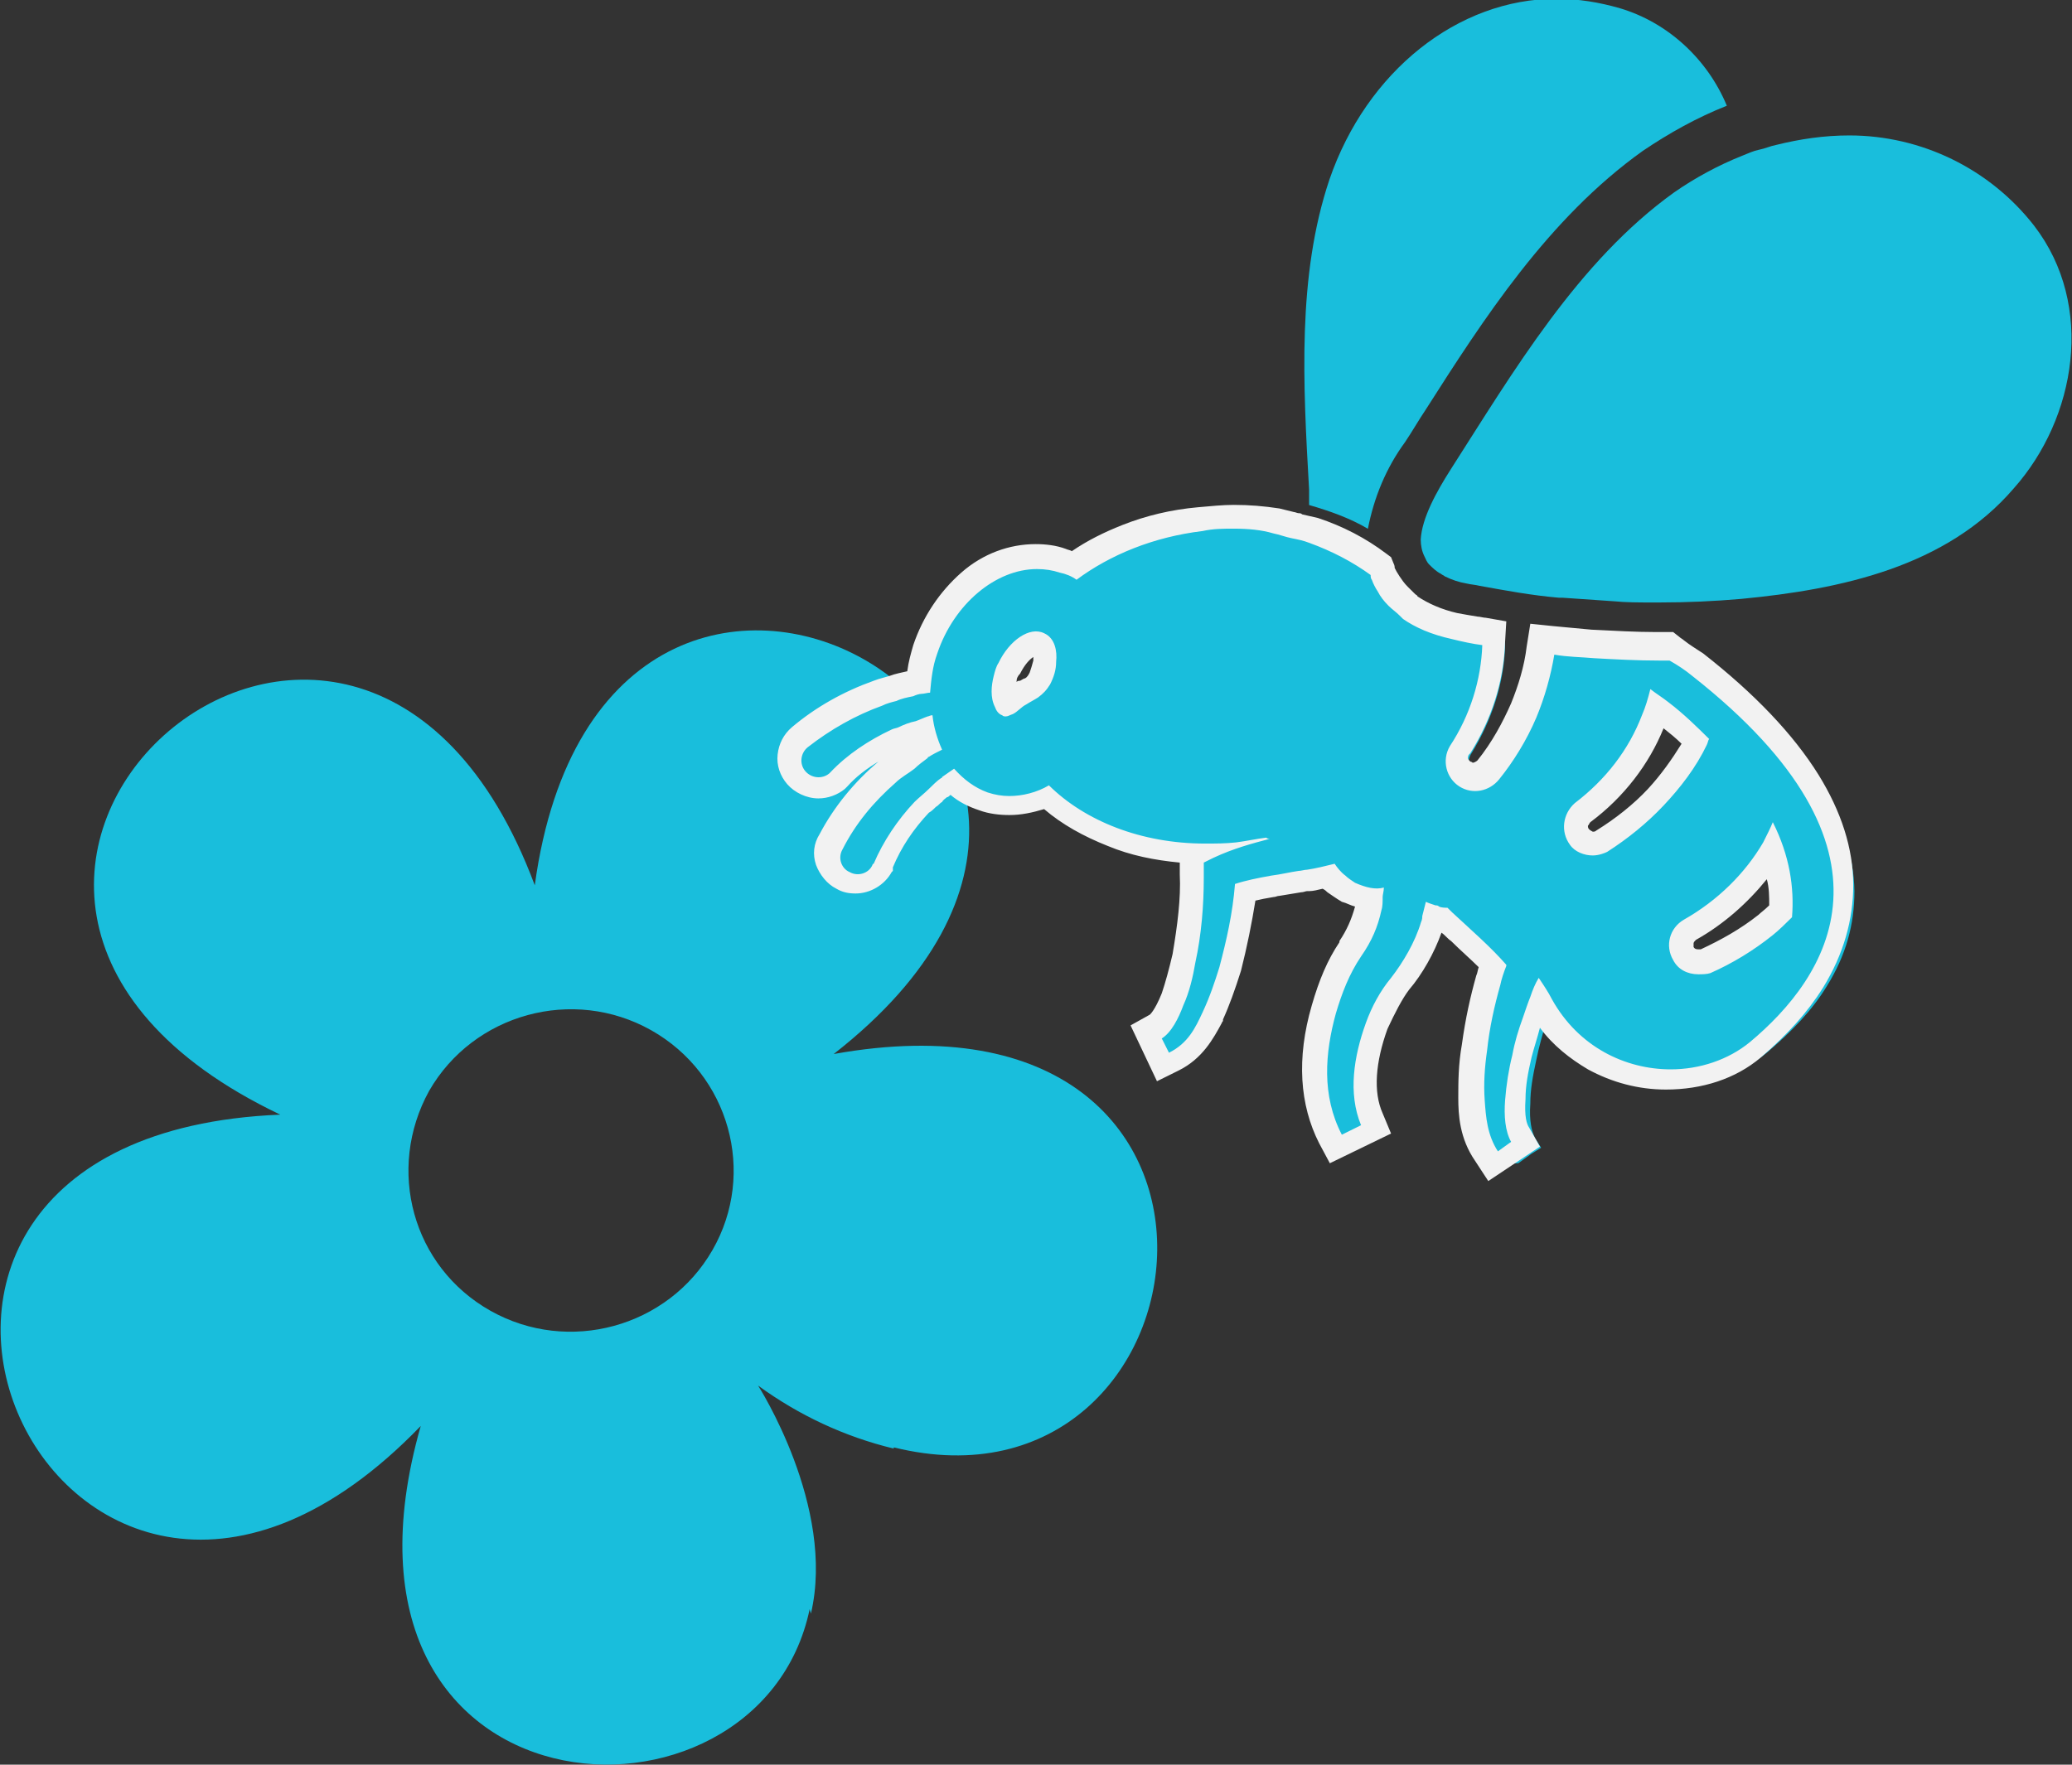<svg width="135" height="115" viewBox="0 0 135 115" fill="none" xmlns="http://www.w3.org/2000/svg">
<rect x="0" y="0" width="135" height="115" fill="#333333" stroke="none"/>
<g clip-path="url(#clip0_2196_15558)">
<path d="M27.413 92.927C19.983 118.948 49.47 120.651 52.755 104.853C52.755 104.931 52.833 105.086 52.833 105.163C54.475 98.193 49.392 90.294 49.392 90.294C52.051 92.23 55.023 93.624 58.23 94.399C58.23 94.399 58.23 94.399 58.23 94.321C79.504 99.587 84.041 63.345 54.319 68.688C80.912 47.934 39.38 24.47 34.843 57.692C23.111 26.251 -12.32 58.079 18.262 72.638C-15.684 74.032 3.948 117.244 27.413 92.927ZM27.96 71.089C30.854 66.055 37.346 64.274 42.43 67.139C47.514 70.005 49.313 76.432 46.419 81.466C43.525 86.5 37.033 88.281 31.95 85.416C26.865 82.55 25.145 76.2 27.96 71.089Z" fill="#19BEDC"/>
<path d="M85.293 32.91C86.622 33.297 87.952 33.762 89.125 34.459C89.516 32.445 90.298 30.509 91.55 28.805C92.019 28.108 92.41 27.412 92.879 26.715C96.634 20.829 100.857 14.246 107.036 9.832C108.757 8.671 110.556 7.664 112.511 6.89C111.26 3.869 108.679 1.469 105.55 0.539C104.221 0.152 102.813 -0.08 101.405 -0.08C94.991 -0.08 89.047 4.644 86.622 11.691C84.51 17.964 84.901 25.011 85.293 31.903V32.91Z" fill="#19BEDC"/>
<path d="M132.535 14.712C129.641 10.995 125.182 8.826 120.489 8.826C118.847 8.826 117.283 9.059 115.718 9.446C115.327 9.523 115.014 9.678 114.623 9.755C114.232 9.833 113.919 9.988 113.528 10.143C111.964 10.762 110.4 11.614 109.07 12.543C102.813 17.035 98.589 24.237 94.522 30.587C93.583 32.059 92.645 33.762 92.567 35.156C92.567 35.543 92.645 35.931 92.801 36.24C92.879 36.395 92.958 36.627 93.114 36.782C93.349 37.015 93.583 37.247 93.896 37.402C93.974 37.479 94.053 37.479 94.131 37.557C94.6 37.789 95.069 37.944 95.539 38.022C95.852 38.099 96.086 38.099 96.399 38.176C98.12 38.486 99.762 38.796 101.561 38.951C101.64 38.951 101.718 38.951 101.796 38.951C102.891 39.028 104.064 39.106 105.159 39.183C105.941 39.261 106.802 39.261 107.584 39.261C107.74 39.261 107.975 39.261 108.131 39.261C109.93 39.261 111.651 39.183 113.45 39.028C119.942 38.409 126.825 36.937 131.205 31.826C135.272 27.257 136.524 19.9 132.535 14.712Z" fill="#19BEDC"/>
<path d="M97.517 75.881L97.047 75.262C96.265 74.1 96.109 72.861 96.031 71.545C96.031 70.538 96.031 69.454 96.265 68.215C96.5 66.511 96.813 65.117 97.204 63.878C97.282 63.568 97.36 63.258 97.517 62.949C96.891 62.252 96.187 61.632 95.405 60.858C95.092 60.548 94.701 60.238 94.388 59.928C94.31 59.851 94.31 59.851 94.232 59.773C94.154 59.773 93.997 59.696 93.841 59.696H93.763V59.773C93.763 59.851 93.763 59.851 93.763 59.928C93.763 60.006 93.684 60.161 93.684 60.238C93.215 61.555 92.433 63.026 91.572 64.11C91.025 64.807 90.477 65.737 90.086 66.898C88.991 69.841 89.304 71.854 89.773 72.939L90.086 73.635L89.461 73.945L88.209 74.565L87.505 74.874L87.192 74.178C86.019 71.854 85.863 68.989 86.723 65.737C87.192 64.188 87.74 62.949 88.444 61.864C89.07 61.013 89.382 60.161 89.617 59.154C89.617 58.999 89.695 58.844 89.695 58.612C89.226 58.535 88.757 58.38 88.287 58.225C87.975 58.07 87.662 57.837 87.505 57.683C87.349 57.528 87.114 57.373 86.958 57.218C86.488 57.295 86.019 57.373 85.706 57.45C85.628 57.45 85.55 57.45 85.472 57.528C85.393 57.528 85.237 57.605 85.159 57.605C84.689 57.683 84.22 57.76 83.751 57.837C83.594 57.837 83.516 57.915 83.36 57.915C82.656 58.07 82.108 58.147 81.639 58.302C81.483 59.928 81.091 61.555 80.622 63.336C80.231 64.575 79.918 65.582 79.449 66.433C79.449 66.511 79.371 66.511 79.371 66.588C78.901 67.518 78.276 68.679 76.868 69.376L76.164 69.763L75.851 69.067L75.382 68.137L75.069 67.518L75.695 67.13C75.929 66.975 76.32 66.588 76.79 65.349C77.103 64.575 77.337 63.723 77.494 62.639C77.885 60.703 78.041 58.844 77.963 57.295C77.963 57.218 77.963 57.141 77.963 57.063V56.986V56.289V55.824C76.164 55.747 74.365 55.359 72.801 54.74C71.158 54.12 69.672 53.269 68.499 52.184C67.717 52.494 66.856 52.726 66.074 52.726C65.527 52.726 64.901 52.649 64.353 52.494C63.571 52.262 62.867 51.797 62.242 51.178C62.163 51.255 62.163 51.255 62.085 51.333C62.085 51.333 62.007 51.41 61.929 51.41C61.772 51.565 61.616 51.642 61.459 51.797C61.381 51.874 61.303 51.952 61.147 52.107C60.99 52.184 60.912 52.339 60.834 52.417C60.677 52.572 60.443 52.726 60.286 52.881C59.191 54.043 58.331 55.282 57.783 56.676V56.753C57.471 57.373 56.845 57.76 56.141 57.76C55.828 57.76 55.515 57.683 55.202 57.528C54.733 57.295 54.42 56.908 54.264 56.444C54.107 55.979 54.185 55.437 54.42 55.05C55.359 53.346 56.532 51.797 58.018 50.558C58.331 50.326 58.644 50.093 58.956 49.861C59.113 49.784 59.191 49.706 59.348 49.629C59.426 49.551 59.582 49.474 59.66 49.396C59.817 49.242 60.052 49.087 60.286 48.932H60.364H60.443C60.521 48.854 60.677 48.777 60.755 48.777C60.677 48.467 60.521 48.235 60.521 47.925C60.443 47.925 60.364 48.002 60.286 48.002C59.973 48.08 59.582 48.235 59.269 48.39C59.191 48.467 59.035 48.467 58.956 48.467C58.878 48.467 58.8 48.545 58.8 48.545C57.392 49.242 56.141 50.093 55.046 51.178C55.046 51.178 55.046 51.178 54.968 51.255C54.655 51.565 54.185 51.72 53.794 51.72C53.247 51.72 52.699 51.487 52.308 51.023C51.995 50.636 51.839 50.171 51.917 49.629C51.995 49.164 52.23 48.7 52.621 48.39C54.107 47.151 55.828 46.221 57.705 45.524C58.096 45.37 58.409 45.292 58.722 45.215C59.113 45.06 59.504 44.982 59.895 44.905C59.973 44.905 60.052 44.905 60.13 44.827C60.208 44.827 60.364 44.75 60.443 44.75C60.521 43.975 60.677 43.279 60.912 42.582C62.085 39.019 65.057 36.541 68.108 36.541C68.655 36.541 69.281 36.619 69.829 36.773C70.063 36.851 70.376 37.006 70.611 37.083C71.627 36.309 72.801 35.689 74.052 35.225C75.538 34.605 77.103 34.218 78.745 34.063C79.449 33.986 80.153 33.908 80.857 33.908C81.796 33.908 82.734 33.986 83.673 34.141C83.986 34.218 84.298 34.295 84.533 34.373C84.689 34.373 84.768 34.45 84.924 34.45C85.002 34.45 85.081 34.528 85.159 34.528C85.472 34.605 85.784 34.683 86.097 34.76C87.662 35.225 89.07 35.999 90.321 36.928L90.477 37.083L90.556 37.316C90.556 37.393 90.634 37.471 90.634 37.548V37.625C90.712 37.78 90.79 38.013 91.025 38.322C91.181 38.632 91.416 38.864 91.651 39.097C91.807 39.252 92.042 39.407 92.276 39.639C92.355 39.716 92.433 39.794 92.511 39.794C93.293 40.336 94.232 40.723 95.405 40.955C95.874 41.033 96.265 41.11 96.813 41.188C96.969 41.188 97.204 41.265 97.36 41.265L98.064 41.42V42.117C97.986 44.518 97.204 46.918 95.874 49.087C95.718 49.319 95.64 49.629 95.718 49.938C95.796 50.248 95.953 50.481 96.187 50.636C96.344 50.713 96.578 50.79 96.813 50.79C97.204 50.79 97.517 50.636 97.751 50.326C98.69 49.087 99.472 47.77 100.098 46.454C100.567 45.292 100.958 43.975 101.193 42.582L101.271 41.885L101.975 41.962C102.835 42.039 103.696 42.117 104.556 42.194C106.199 42.272 107.528 42.349 108.702 42.349C108.858 42.349 108.936 42.349 109.093 42.349C109.171 42.349 109.327 42.349 109.406 42.349H109.64L109.875 42.504C109.953 42.582 110.11 42.659 110.188 42.736C110.579 42.969 110.97 43.279 111.361 43.588C117.54 48.467 120.747 53.346 120.825 58.07C120.825 60.238 120.278 62.252 119.026 64.265C118.087 65.814 116.758 67.208 115.115 68.602C113.629 69.841 111.596 70.538 109.484 70.538C107.841 70.538 106.199 70.151 104.791 69.299C103.227 68.447 101.975 67.13 101.115 65.582C101.115 65.582 101.115 65.582 101.115 65.504C100.958 65.814 100.88 66.201 100.724 66.666C100.489 67.44 100.254 68.292 100.098 69.067C99.863 70.151 99.707 71.002 99.707 71.932C99.629 73.016 99.785 73.713 100.02 74.178L100.411 74.797L99.785 75.184L98.925 75.804L97.517 75.881ZM110.11 60.625C109.797 60.78 109.64 61.013 109.562 61.322C109.484 61.632 109.484 61.942 109.64 62.174C109.875 62.561 110.188 62.716 110.657 62.716C110.813 62.716 110.97 62.716 111.126 62.639C112.534 62.019 113.864 61.245 115.037 60.316C115.35 60.006 115.741 59.696 116.054 59.386C116.132 58.07 115.897 56.753 115.506 55.437C114.177 57.528 112.378 59.309 110.11 60.625ZM103.07 52.959C102.835 53.114 102.679 53.423 102.679 53.733C102.679 54.043 102.757 54.353 102.914 54.585C103.148 54.895 103.461 55.05 103.774 55.05C104.009 55.05 104.243 54.972 104.4 54.895C105.729 54.043 106.903 53.114 107.919 52.029C108.936 50.945 109.797 49.706 110.501 48.39C109.718 47.693 109.014 46.996 108.232 46.454C108.154 46.376 108.076 46.299 107.998 46.221C107.919 46.454 107.841 46.686 107.763 46.918C106.824 49.164 105.26 51.255 103.07 52.959ZM65.448 44.285C65.37 44.75 65.292 45.37 65.448 45.757C65.448 45.834 65.527 45.834 65.527 45.912C65.605 45.834 65.761 45.757 65.84 45.679C65.996 45.524 66.152 45.447 66.309 45.292C66.465 45.215 66.543 45.137 66.622 45.137C66.778 45.06 66.934 44.982 67.013 44.905C67.247 44.75 67.482 44.518 67.56 44.285C67.717 43.975 67.795 43.588 67.873 43.124C67.873 42.659 67.795 42.117 67.482 42.039C67.404 42.039 67.404 42.039 67.326 42.039C66.856 42.039 66.074 42.582 65.527 43.666C65.605 43.743 65.527 43.975 65.448 44.285Z" fill="#19BEDC"/>
<path d="M80.388 34.451C79.684 34.451 79.058 34.451 78.354 34.606C75.147 34.993 72.331 36.155 70.141 37.781C69.829 37.549 69.437 37.394 69.046 37.316C68.577 37.162 68.108 37.084 67.56 37.084C64.901 37.084 62.163 39.33 61.068 42.583C60.755 43.434 60.677 44.286 60.599 45.138C60.443 45.138 60.208 45.215 60.052 45.215C59.895 45.215 59.66 45.293 59.504 45.37C59.113 45.448 58.722 45.525 58.409 45.68C58.096 45.758 57.783 45.835 57.47 45.99C55.75 46.609 54.107 47.539 52.621 48.7C52.152 49.087 52.074 49.785 52.465 50.249C52.856 50.714 53.56 50.791 54.029 50.404L54.107 50.327C55.202 49.165 56.61 48.236 58.096 47.539C58.253 47.461 58.409 47.461 58.565 47.384C58.878 47.229 59.269 47.074 59.66 46.997C59.895 46.919 60.208 46.764 60.443 46.687C60.521 46.687 60.599 46.609 60.755 46.609C60.834 47.384 61.068 48.158 61.381 48.855C61.068 49.01 60.755 49.165 60.521 49.32C60.521 49.32 60.443 49.32 60.443 49.397C60.13 49.63 59.817 49.862 59.582 50.094C59.191 50.404 58.722 50.636 58.331 51.024C56.923 52.263 55.75 53.657 54.889 55.36C54.577 55.902 54.811 56.599 55.359 56.832C55.906 57.141 56.61 56.909 56.845 56.367C56.845 56.367 56.845 56.289 56.923 56.289C57.549 54.818 58.487 53.424 59.582 52.263C59.895 51.953 60.208 51.721 60.521 51.411C60.755 51.178 61.068 50.869 61.303 50.714C61.381 50.714 61.381 50.636 61.381 50.636C61.616 50.481 61.929 50.249 62.163 50.094C62.789 50.791 63.493 51.333 64.353 51.643C64.823 51.798 65.292 51.875 65.761 51.875C66.622 51.875 67.56 51.643 68.342 51.178C70.689 53.502 74.365 54.973 78.51 54.973C79.214 54.973 79.84 54.973 80.544 54.896C81.17 54.818 81.874 54.663 82.499 54.586C82.578 54.663 82.656 54.663 82.734 54.663C81.561 54.973 80.388 55.283 79.058 55.902L78.432 56.212V56.909C78.432 56.986 78.432 57.141 78.432 57.219C78.432 59 78.276 60.936 77.885 62.717C77.728 63.647 77.494 64.653 77.103 65.505C76.79 66.357 76.32 67.286 75.695 67.673L76.164 68.603C77.415 67.983 77.885 66.976 78.354 65.97C78.823 64.963 79.136 64.034 79.449 63.027C79.918 61.246 80.309 59.542 80.466 57.606C81.17 57.374 81.952 57.219 82.812 57.064C83.438 56.986 84.064 56.832 84.611 56.754C84.768 56.754 85.002 56.677 85.159 56.677C85.706 56.599 86.332 56.444 86.958 56.289C87.114 56.522 87.349 56.832 87.662 57.064C87.818 57.219 88.053 57.374 88.287 57.529C88.991 57.838 89.617 57.993 90.165 57.838C90.165 58.071 90.086 58.303 90.086 58.458C90.086 58.768 90.086 59.077 90.008 59.31C89.773 60.394 89.382 61.323 88.678 62.33C87.896 63.492 87.427 64.731 87.036 66.047C86.332 68.603 86.097 71.391 87.427 73.946L88.678 73.327C87.818 71.236 88.209 68.835 88.991 66.667C89.382 65.582 89.93 64.576 90.634 63.724C91.416 62.717 92.198 61.401 92.589 60.084C92.667 59.929 92.667 59.774 92.667 59.697C92.746 59.387 92.824 59.077 92.902 58.768C93.058 58.845 93.293 58.922 93.528 59C93.606 59 93.684 59 93.762 59.077C93.919 59.155 94.153 59.155 94.31 59.155C94.388 59.232 94.466 59.31 94.623 59.465C95.874 60.626 97.126 61.71 98.142 62.872V62.95C97.986 63.337 97.83 63.801 97.751 64.189C97.36 65.582 97.047 66.976 96.891 68.448C96.735 69.532 96.656 70.616 96.735 71.7C96.813 72.784 96.891 73.946 97.595 75.03L98.455 74.411C98.064 73.714 97.986 72.707 98.064 71.7C98.142 70.694 98.299 69.687 98.534 68.758C98.69 67.906 98.925 67.131 99.237 66.279C99.394 65.815 99.55 65.35 99.707 64.963C99.863 64.498 100.02 64.111 100.254 63.724C100.567 64.189 100.88 64.653 101.115 65.118C102.835 68.216 105.886 69.687 108.858 69.687C110.735 69.687 112.612 69.067 114.02 67.906C119.026 63.724 124.736 55.438 110.266 44.054C109.797 43.667 109.327 43.357 108.78 43.047C108.545 43.047 108.311 43.047 108.076 43.047C106.668 43.047 105.26 42.97 103.852 42.892C102.992 42.815 102.132 42.815 101.271 42.66C101.037 44.054 100.645 45.448 100.098 46.764C99.472 48.236 98.612 49.63 97.673 50.791C97.047 51.566 95.953 51.798 95.092 51.256C94.232 50.714 93.919 49.552 94.466 48.623C95.796 46.609 96.5 44.286 96.578 42.04C95.953 41.963 95.249 41.808 94.623 41.653C93.215 41.343 92.198 40.879 91.416 40.337C91.338 40.259 91.26 40.182 91.181 40.104C90.947 39.872 90.712 39.717 90.477 39.485C90.165 39.175 89.93 38.865 89.773 38.556C89.617 38.323 89.461 38.014 89.382 37.781C89.304 37.704 89.304 37.549 89.304 37.471C88.131 36.62 86.801 35.922 85.315 35.38C84.924 35.226 84.533 35.148 84.142 35.071C83.751 34.993 83.36 34.838 82.969 34.761C82.186 34.529 81.326 34.451 80.388 34.451ZM65.527 46.687C65.448 46.687 65.37 46.687 65.292 46.609C65.057 46.532 64.901 46.3 64.823 46.067C64.51 45.448 64.588 44.673 64.745 44.054C64.823 43.744 64.901 43.434 65.057 43.202C65.761 41.731 67.091 40.801 68.029 41.266C68.734 41.576 68.89 42.428 68.812 43.125C68.812 43.667 68.655 44.131 68.421 44.596C68.186 44.983 67.951 45.215 67.638 45.448C67.404 45.603 67.091 45.758 66.856 45.912C66.543 46.067 66.309 46.377 65.996 46.532C65.761 46.609 65.683 46.687 65.527 46.687ZM103.774 55.748C103.227 55.748 102.601 55.515 102.288 55.05C101.662 54.199 101.819 53.037 102.601 52.34C104.634 50.791 106.121 48.855 106.981 46.609C107.216 46.067 107.372 45.525 107.528 44.906C107.919 45.215 108.311 45.448 108.702 45.758C109.718 46.532 110.579 47.384 111.361 48.158C111.283 48.236 111.283 48.391 111.204 48.545C110.501 50.017 109.484 51.333 108.389 52.495C107.294 53.657 106.042 54.663 104.713 55.515C104.556 55.593 104.165 55.748 103.774 55.748ZM110.657 63.492C109.953 63.492 109.327 63.182 109.014 62.562C108.467 61.633 108.78 60.471 109.718 59.929C111.908 58.69 113.707 56.909 114.881 54.896C115.115 54.431 115.35 53.966 115.506 53.579C116.601 55.748 116.914 57.838 116.758 59.774C116.367 60.162 115.897 60.626 115.506 60.936C114.255 61.943 112.847 62.795 111.439 63.414C111.205 63.492 110.892 63.492 110.657 63.492ZM80.388 32.902C81.404 32.902 82.343 32.98 83.36 33.135C83.673 33.212 83.986 33.289 84.298 33.367C84.377 33.367 84.533 33.444 84.611 33.444C84.689 33.444 84.768 33.444 84.846 33.522C85.159 33.599 85.55 33.677 85.863 33.754C87.505 34.296 88.991 35.071 90.321 36.077L90.634 36.31L90.79 36.697C90.868 36.852 90.868 36.929 90.868 37.007C90.947 37.162 91.025 37.316 91.181 37.549C91.338 37.781 91.494 38.014 91.729 38.246C91.885 38.401 92.042 38.556 92.198 38.71C92.276 38.788 92.355 38.788 92.355 38.865C93.058 39.33 93.919 39.717 94.936 39.95C95.327 40.027 95.796 40.104 96.265 40.182C96.422 40.182 96.656 40.259 96.813 40.259L98.142 40.492L98.064 41.808C97.986 44.364 97.204 46.842 95.796 49.087L95.718 49.165C95.64 49.242 95.64 49.397 95.64 49.397C95.64 49.475 95.718 49.552 95.796 49.63C95.874 49.63 95.953 49.707 95.953 49.707C96.031 49.707 96.187 49.63 96.265 49.552C97.204 48.391 97.908 47.074 98.455 45.835C98.925 44.673 99.316 43.434 99.472 42.118L99.707 40.647L101.193 40.801C102.053 40.879 102.914 40.956 103.696 41.034C105.26 41.111 106.59 41.188 107.841 41.188C107.919 41.188 108.076 41.188 108.154 41.188C108.232 41.188 108.389 41.188 108.545 41.188H109.014L109.406 41.498C109.484 41.576 109.64 41.653 109.718 41.731C110.109 42.04 110.501 42.273 110.97 42.583C114.333 45.215 116.836 47.849 118.479 50.481C119.965 52.882 120.747 55.283 120.747 57.684C120.747 59.929 120.121 62.175 118.791 64.343C117.775 65.97 116.445 67.441 114.724 68.912C113.082 70.306 110.892 71.003 108.545 71.003C106.746 71.003 105.025 70.539 103.461 69.687C102.288 68.99 101.193 68.138 100.333 66.976C100.176 67.596 99.942 68.293 99.785 68.912C99.55 69.919 99.394 70.771 99.394 71.623C99.316 72.784 99.472 73.249 99.629 73.481L100.333 74.721L96.969 76.966L96.109 75.65C95.092 74.178 95.014 72.63 95.014 71.545C95.014 70.539 95.014 69.377 95.249 68.061C95.483 66.357 95.796 64.963 96.187 63.569C96.265 63.414 96.265 63.259 96.344 63.027C95.796 62.485 95.17 61.943 94.545 61.323C94.31 61.168 94.153 60.936 93.919 60.781C93.45 62.098 92.667 63.492 91.807 64.498C91.338 65.118 90.868 66.047 90.399 67.054C89.617 69.222 89.461 71.158 90.086 72.552L90.634 73.869L86.645 75.805L85.941 74.488C84.689 72.01 84.455 68.99 85.472 65.505C85.941 63.879 86.488 62.562 87.271 61.401V61.323C87.74 60.626 88.053 59.929 88.287 59.077C87.975 59 87.74 58.845 87.427 58.768C87.036 58.535 86.723 58.303 86.488 58.148C86.41 58.071 86.332 57.993 86.175 57.916C85.863 57.993 85.55 58.071 85.315 58.071C85.237 58.071 85.237 58.071 85.159 58.071C85.081 58.071 84.924 58.148 84.768 58.148C84.298 58.226 83.829 58.303 83.36 58.38C83.203 58.38 83.125 58.458 82.969 58.458C82.499 58.535 82.108 58.613 81.796 58.69C81.561 60.162 81.248 61.71 80.857 63.259C80.466 64.498 80.075 65.582 79.684 66.434V66.512C79.684 66.589 79.605 66.589 79.605 66.667C79.058 67.673 78.354 68.99 76.79 69.764L75.382 70.461L73.661 66.822L74.912 66.125C74.912 66.125 75.225 65.892 75.695 64.731C75.929 64.034 76.164 63.182 76.399 62.175C76.712 60.316 76.946 58.535 76.868 56.986C76.868 56.909 76.868 56.832 76.868 56.754C76.868 56.754 76.868 56.754 76.868 56.677V56.212C75.225 56.057 73.661 55.748 72.175 55.128C70.611 54.508 69.203 53.734 68.029 52.727C67.247 52.96 66.543 53.114 65.761 53.114C65.136 53.114 64.432 53.037 63.806 52.805C63.102 52.572 62.476 52.263 61.929 51.798C61.85 51.875 61.772 51.953 61.694 51.953C61.616 52.03 61.459 52.108 61.381 52.263C61.225 52.34 61.147 52.495 60.99 52.572C60.834 52.727 60.677 52.882 60.521 52.96C59.504 54.044 58.722 55.205 58.174 56.522V56.599V56.677V56.754L58.096 56.832C57.627 57.684 56.688 58.226 55.75 58.226C55.28 58.226 54.889 58.148 54.498 57.916C53.873 57.606 53.403 56.986 53.169 56.367C52.934 55.67 53.012 54.973 53.403 54.353C54.342 52.572 55.672 50.946 57.236 49.63C56.454 50.094 55.75 50.636 55.202 51.256L55.124 51.333L55.046 51.411C54.577 51.798 53.951 52.03 53.325 52.03C52.543 52.03 51.761 51.643 51.291 51.101C50.822 50.559 50.587 49.862 50.666 49.165C50.744 48.468 51.057 47.849 51.604 47.384C53.169 46.067 54.968 45.061 56.923 44.364C57.314 44.209 57.705 44.131 57.94 44.054C58.331 43.899 58.8 43.822 59.113 43.744C59.191 43.125 59.348 42.583 59.504 42.04C60.13 40.182 61.225 38.556 62.633 37.316C64.04 36.077 65.761 35.458 67.482 35.458C68.108 35.458 68.812 35.535 69.437 35.768C69.594 35.845 69.75 35.845 69.829 35.922C70.845 35.226 71.94 34.684 73.114 34.219C74.678 33.599 76.32 33.212 78.041 33.057C78.901 32.98 79.684 32.902 80.388 32.902ZM66.231 44.441C66.309 44.364 66.387 44.364 66.465 44.364C66.622 44.286 66.7 44.209 66.778 44.209C66.934 44.131 67.013 43.976 67.091 43.822C67.169 43.589 67.247 43.357 67.326 43.047C67.326 42.97 67.326 42.892 67.326 42.815C67.091 42.97 66.778 43.279 66.465 43.899C66.309 44.054 66.231 44.209 66.231 44.441ZM109.562 48.468C109.171 48.081 108.78 47.771 108.389 47.461C107.45 49.785 105.808 51.953 103.618 53.579C103.539 53.657 103.539 53.734 103.461 53.811C103.461 53.889 103.461 53.966 103.539 54.044C103.618 54.121 103.774 54.199 103.774 54.199C103.852 54.199 103.93 54.199 104.009 54.121C105.26 53.347 106.433 52.417 107.372 51.411C108.232 50.481 108.936 49.475 109.562 48.468ZM115.272 59C115.272 58.458 115.272 57.838 115.115 57.296C113.864 58.845 112.3 60.239 110.501 61.246C110.422 61.323 110.344 61.401 110.344 61.478C110.344 61.556 110.344 61.633 110.344 61.71C110.422 61.865 110.579 61.865 110.657 61.865C110.735 61.865 110.735 61.865 110.813 61.865C112.143 61.246 113.395 60.549 114.568 59.62C114.724 59.465 114.959 59.31 115.272 59Z" fill="#F2F2F2"/>
</g>
<defs>
<clipPath id="clip0_2196_15558">
<rect width="135" height="115" fill="white"/>
</clipPath>
</defs>
</svg>
